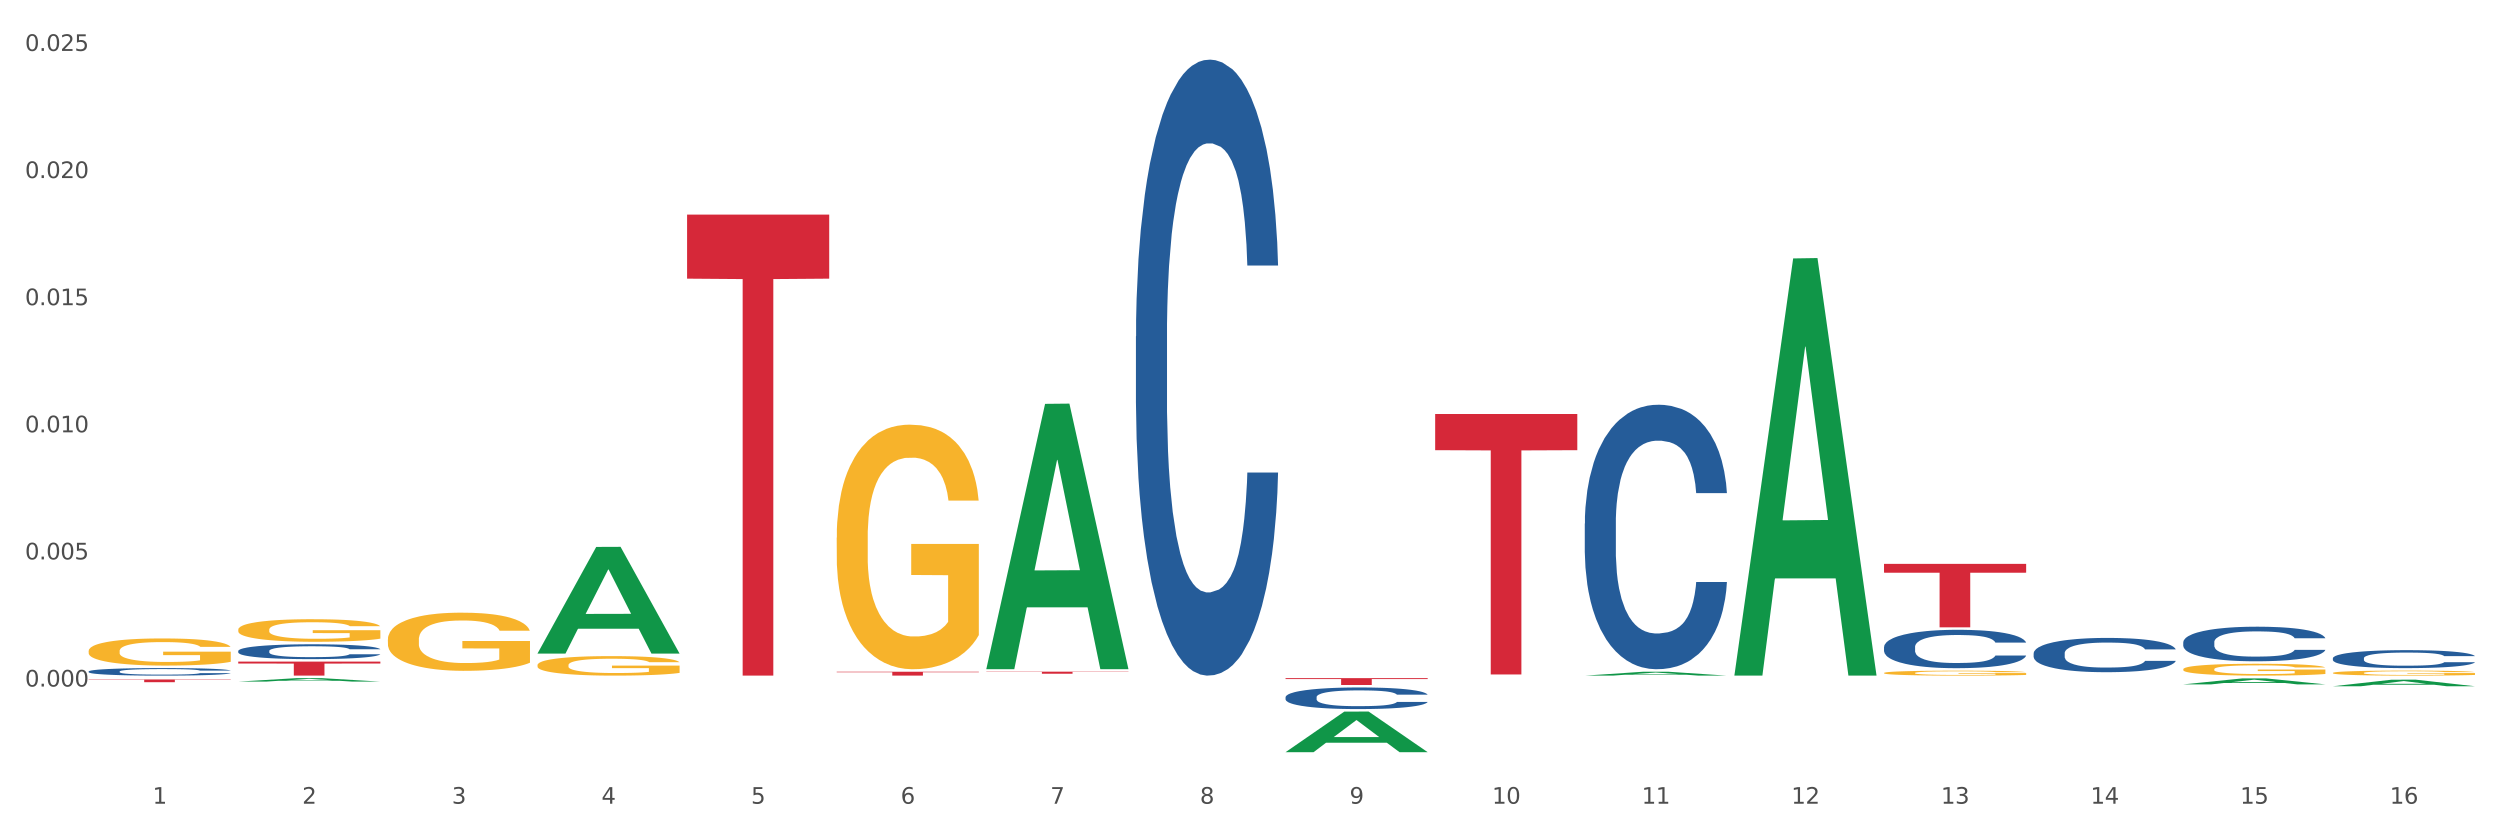 <?xml version="1.0" encoding="utf-8" standalone="no"?>
<!DOCTYPE svg PUBLIC "-//W3C//DTD SVG 1.1//EN"
  "http://www.w3.org/Graphics/SVG/1.1/DTD/svg11.dtd">
<svg xmlns:xlink="http://www.w3.org/1999/xlink" width="1080pt" height="360pt" viewBox="0 0 1080 360" xmlns="http://www.w3.org/2000/svg" version="1.1">
 <rect x="0" y="0" width="1080" height="360" fill="#333333" stroke="none"/>
 <defs>
  <style type="text/css">*{stroke-linejoin: round; stroke-linecap: butt}</style>
 </defs>
 <g id="figure_1">
  <g id="patch_1">
   <path d="M 0 360 
L 1080 360 
L 1080 0 
L 0 0 
z
" style="fill: #ffffff; stroke: #ffffff; stroke-linejoin: miter"/>
  </g>
  <g id="axes_1">
   <g id="matplotlib.axis_1">
    <g id="xtick_1">
     <g id="text_1">
      <!-- 1 -->
      <g style="fill: #4d4d4d" transform="translate(65.93 347.204) scale(0.096 -0.096)">
       <defs>
        <path id="DejaVuSans-31" d="M 794 531 
L 1825 531 
L 1825 4091 
L 703 3866 
L 703 4441 
L 1819 4666 
L 2450 4666 
L 2450 531 
L 3481 531 
L 3481 0 
L 794 0 
L 794 531 
z
" transform="scale(0.016)"/>
       </defs>
       <use xlink:href="#DejaVuSans-31"/>
      </g>
     </g>
    </g>
    <g id="xtick_2">
     <g id="text_2">
      <!-- 2 -->
      <g style="fill: #4d4d4d" transform="translate(130.565 347.204) scale(0.096 -0.096)">
       <defs>
        <path id="DejaVuSans-32" d="M 1228 531 
L 3431 531 
L 3431 0 
L 469 0 
L 469 531 
Q 828 903 1448 1529 
Q 2069 2156 2228 2338 
Q 2531 2678 2651 2914 
Q 2772 3150 2772 3378 
Q 2772 3750 2511 3984 
Q 2250 4219 1831 4219 
Q 1534 4219 1204 4116 
Q 875 4013 500 3803 
L 500 4441 
Q 881 4594 1212 4672 
Q 1544 4750 1819 4750 
Q 2544 4750 2975 4387 
Q 3406 4025 3406 3419 
Q 3406 3131 3298 2873 
Q 3191 2616 2906 2266 
Q 2828 2175 2409 1742 
Q 1991 1309 1228 531 
z
" transform="scale(0.016)"/>
       </defs>
       <use xlink:href="#DejaVuSans-32"/>
      </g>
     </g>
    </g>
    <g id="xtick_3">
     <g id="text_3">
      <!-- 3 -->
      <g style="fill: #4d4d4d" transform="translate(195.199 347.204) scale(0.096 -0.096)">
       <defs>
        <path id="DejaVuSans-33" d="M 2597 2516 
Q 3050 2419 3304 2112 
Q 3559 1806 3559 1356 
Q 3559 666 3084 287 
Q 2609 -91 1734 -91 
Q 1441 -91 1130 -33 
Q 819 25 488 141 
L 488 750 
Q 750 597 1062 519 
Q 1375 441 1716 441 
Q 2309 441 2620 675 
Q 2931 909 2931 1356 
Q 2931 1769 2642 2001 
Q 2353 2234 1838 2234 
L 1294 2234 
L 1294 2753 
L 1863 2753 
Q 2328 2753 2575 2939 
Q 2822 3125 2822 3475 
Q 2822 3834 2567 4026 
Q 2313 4219 1838 4219 
Q 1578 4219 1281 4162 
Q 984 4106 628 3988 
L 628 4550 
Q 988 4650 1302 4700 
Q 1616 4750 1894 4750 
Q 2613 4750 3031 4423 
Q 3450 4097 3450 3541 
Q 3450 3153 3228 2886 
Q 3006 2619 2597 2516 
z
" transform="scale(0.016)"/>
       </defs>
       <use xlink:href="#DejaVuSans-33"/>
      </g>
     </g>
    </g>
    <g id="xtick_4">
     <g id="text_4">
      <!-- 4 -->
      <g style="fill: #4d4d4d" transform="translate(259.833 347.204) scale(0.096 -0.096)">
       <defs>
        <path id="DejaVuSans-34" d="M 2419 4116 
L 825 1625 
L 2419 1625 
L 2419 4116 
z
M 2253 4666 
L 3047 4666 
L 3047 1625 
L 3713 1625 
L 3713 1100 
L 3047 1100 
L 3047 0 
L 2419 0 
L 2419 1100 
L 313 1100 
L 313 1709 
L 2253 4666 
z
" transform="scale(0.016)"/>
       </defs>
       <use xlink:href="#DejaVuSans-34"/>
      </g>
     </g>
    </g>
    <g id="xtick_5">
     <g id="text_5">
      <!-- 5 -->
      <g style="fill: #4d4d4d" transform="translate(324.467 347.204) scale(0.096 -0.096)">
       <defs>
        <path id="DejaVuSans-35" d="M 691 4666 
L 3169 4666 
L 3169 4134 
L 1269 4134 
L 1269 2991 
Q 1406 3038 1543 3061 
Q 1681 3084 1819 3084 
Q 2600 3084 3056 2656 
Q 3513 2228 3513 1497 
Q 3513 744 3044 326 
Q 2575 -91 1722 -91 
Q 1428 -91 1123 -41 
Q 819 9 494 109 
L 494 744 
Q 775 591 1075 516 
Q 1375 441 1709 441 
Q 2250 441 2565 725 
Q 2881 1009 2881 1497 
Q 2881 1984 2565 2268 
Q 2250 2553 1709 2553 
Q 1456 2553 1204 2497 
Q 953 2441 691 2322 
L 691 4666 
z
" transform="scale(0.016)"/>
       </defs>
       <use xlink:href="#DejaVuSans-35"/>
      </g>
     </g>
    </g>
    <g id="xtick_6">
     <g id="text_6">
      <!-- 6 -->
      <g style="fill: #4d4d4d" transform="translate(389.102 347.204) scale(0.096 -0.096)">
       <defs>
        <path id="DejaVuSans-36" d="M 2113 2584 
Q 1688 2584 1439 2293 
Q 1191 2003 1191 1497 
Q 1191 994 1439 701 
Q 1688 409 2113 409 
Q 2538 409 2786 701 
Q 3034 994 3034 1497 
Q 3034 2003 2786 2293 
Q 2538 2584 2113 2584 
z
M 3366 4563 
L 3366 3988 
Q 3128 4100 2886 4159 
Q 2644 4219 2406 4219 
Q 1781 4219 1451 3797 
Q 1122 3375 1075 2522 
Q 1259 2794 1537 2939 
Q 1816 3084 2150 3084 
Q 2853 3084 3261 2657 
Q 3669 2231 3669 1497 
Q 3669 778 3244 343 
Q 2819 -91 2113 -91 
Q 1303 -91 875 529 
Q 447 1150 447 2328 
Q 447 3434 972 4092 
Q 1497 4750 2381 4750 
Q 2619 4750 2861 4703 
Q 3103 4656 3366 4563 
z
" transform="scale(0.016)"/>
       </defs>
       <use xlink:href="#DejaVuSans-36"/>
      </g>
     </g>
    </g>
    <g id="xtick_7">
     <g id="text_7">
      <!-- 7 -->
      <g style="fill: #4d4d4d" transform="translate(453.736 347.204) scale(0.096 -0.096)">
       <defs>
        <path id="DejaVuSans-37" d="M 525 4666 
L 3525 4666 
L 3525 4397 
L 1831 0 
L 1172 0 
L 2766 4134 
L 525 4134 
L 525 4666 
z
" transform="scale(0.016)"/>
       </defs>
       <use xlink:href="#DejaVuSans-37"/>
      </g>
     </g>
    </g>
    <g id="xtick_8">
     <g id="text_8">
      <!-- 8 -->
      <g style="fill: #4d4d4d" transform="translate(518.37 347.204) scale(0.096 -0.096)">
       <defs>
        <path id="DejaVuSans-38" d="M 2034 2216 
Q 1584 2216 1326 1975 
Q 1069 1734 1069 1313 
Q 1069 891 1326 650 
Q 1584 409 2034 409 
Q 2484 409 2743 651 
Q 3003 894 3003 1313 
Q 3003 1734 2745 1975 
Q 2488 2216 2034 2216 
z
M 1403 2484 
Q 997 2584 770 2862 
Q 544 3141 544 3541 
Q 544 4100 942 4425 
Q 1341 4750 2034 4750 
Q 2731 4750 3128 4425 
Q 3525 4100 3525 3541 
Q 3525 3141 3298 2862 
Q 3072 2584 2669 2484 
Q 3125 2378 3379 2068 
Q 3634 1759 3634 1313 
Q 3634 634 3220 271 
Q 2806 -91 2034 -91 
Q 1263 -91 848 271 
Q 434 634 434 1313 
Q 434 1759 690 2068 
Q 947 2378 1403 2484 
z
M 1172 3481 
Q 1172 3119 1398 2916 
Q 1625 2713 2034 2713 
Q 2441 2713 2670 2916 
Q 2900 3119 2900 3481 
Q 2900 3844 2670 4047 
Q 2441 4250 2034 4250 
Q 1625 4250 1398 4047 
Q 1172 3844 1172 3481 
z
" transform="scale(0.016)"/>
       </defs>
       <use xlink:href="#DejaVuSans-38"/>
      </g>
     </g>
    </g>
    <g id="xtick_9">
     <g id="text_9">
      <!-- 9 -->
      <g style="fill: #4d4d4d" transform="translate(583.005 347.204) scale(0.096 -0.096)">
       <defs>
        <path id="DejaVuSans-39" d="M 703 97 
L 703 672 
Q 941 559 1184 500 
Q 1428 441 1663 441 
Q 2288 441 2617 861 
Q 2947 1281 2994 2138 
Q 2813 1869 2534 1725 
Q 2256 1581 1919 1581 
Q 1219 1581 811 2004 
Q 403 2428 403 3163 
Q 403 3881 828 4315 
Q 1253 4750 1959 4750 
Q 2769 4750 3195 4129 
Q 3622 3509 3622 2328 
Q 3622 1225 3098 567 
Q 2575 -91 1691 -91 
Q 1453 -91 1209 -44 
Q 966 3 703 97 
z
M 1959 2075 
Q 2384 2075 2632 2365 
Q 2881 2656 2881 3163 
Q 2881 3666 2632 3958 
Q 2384 4250 1959 4250 
Q 1534 4250 1286 3958 
Q 1038 3666 1038 3163 
Q 1038 2656 1286 2365 
Q 1534 2075 1959 2075 
z
" transform="scale(0.016)"/>
       </defs>
       <use xlink:href="#DejaVuSans-39"/>
      </g>
     </g>
    </g>
    <g id="xtick_10">
     <g id="text_10">
      <!-- 10 -->
      <g style="fill: #4d4d4d" transform="translate(644.585 347.204) scale(0.096 -0.096)">
       <defs>
        <path id="DejaVuSans-30" d="M 2034 4250 
Q 1547 4250 1301 3770 
Q 1056 3291 1056 2328 
Q 1056 1369 1301 889 
Q 1547 409 2034 409 
Q 2525 409 2770 889 
Q 3016 1369 3016 2328 
Q 3016 3291 2770 3770 
Q 2525 4250 2034 4250 
z
M 2034 4750 
Q 2819 4750 3233 4129 
Q 3647 3509 3647 2328 
Q 3647 1150 3233 529 
Q 2819 -91 2034 -91 
Q 1250 -91 836 529 
Q 422 1150 422 2328 
Q 422 3509 836 4129 
Q 1250 4750 2034 4750 
z
" transform="scale(0.016)"/>
       </defs>
       <use xlink:href="#DejaVuSans-31"/>
       <use xlink:href="#DejaVuSans-30" transform="translate(63.623 0)"/>
      </g>
     </g>
    </g>
    <g id="xtick_11">
     <g id="text_11">
      <!-- 11 -->
      <g style="fill: #4d4d4d" transform="translate(709.219 347.204) scale(0.096 -0.096)">
       <use xlink:href="#DejaVuSans-31"/>
       <use xlink:href="#DejaVuSans-31" transform="translate(63.623 0)"/>
      </g>
     </g>
    </g>
    <g id="xtick_12">
     <g id="text_12">
      <!-- 12 -->
      <g style="fill: #4d4d4d" transform="translate(773.854 347.204) scale(0.096 -0.096)">
       <use xlink:href="#DejaVuSans-31"/>
       <use xlink:href="#DejaVuSans-32" transform="translate(63.623 0)"/>
      </g>
     </g>
    </g>
    <g id="xtick_13">
     <g id="text_13">
      <!-- 13 -->
      <g style="fill: #4d4d4d" transform="translate(838.488 347.204) scale(0.096 -0.096)">
       <use xlink:href="#DejaVuSans-31"/>
       <use xlink:href="#DejaVuSans-33" transform="translate(63.623 0)"/>
      </g>
     </g>
    </g>
    <g id="xtick_14">
     <g id="text_14">
      <!-- 14 -->
      <g style="fill: #4d4d4d" transform="translate(903.122 347.204) scale(0.096 -0.096)">
       <use xlink:href="#DejaVuSans-31"/>
       <use xlink:href="#DejaVuSans-34" transform="translate(63.623 0)"/>
      </g>
     </g>
    </g>
    <g id="xtick_15">
     <g id="text_15">
      <!-- 15 -->
      <g style="fill: #4d4d4d" transform="translate(967.756 347.204) scale(0.096 -0.096)">
       <use xlink:href="#DejaVuSans-31"/>
       <use xlink:href="#DejaVuSans-35" transform="translate(63.623 0)"/>
      </g>
     </g>
    </g>
    <g id="xtick_16">
     <g id="text_16">
      <!-- 16 -->
      <g style="fill: #4d4d4d" transform="translate(1032.391 347.204) scale(0.096 -0.096)">
       <use xlink:href="#DejaVuSans-31"/>
       <use xlink:href="#DejaVuSans-36" transform="translate(63.623 0)"/>
      </g>
     </g>
    </g>
    <g id="xtick_17"/>
    <g id="xtick_18"/>
    <g id="xtick_19"/>
    <g id="xtick_20"/>
    <g id="xtick_21"/>
    <g id="xtick_22"/>
    <g id="xtick_23"/>
    <g id="xtick_24"/>
    <g id="xtick_25"/>
    <g id="xtick_26"/>
    <g id="xtick_27"/>
    <g id="xtick_28"/>
    <g id="xtick_29"/>
    <g id="xtick_30"/>
    <g id="xtick_31"/>
   </g>
   <g id="matplotlib.axis_2">
    <g id="ytick_1">
     <g id="text_17">
      <!-- 0.000 -->
      <g style="fill: #4d4d4d" transform="translate(10.8 296.589) scale(0.096 -0.096)">
       <defs>
        <path id="DejaVuSans-2e" d="M 684 794 
L 1344 794 
L 1344 0 
L 684 0 
L 684 794 
z
" transform="scale(0.016)"/>
       </defs>
       <use xlink:href="#DejaVuSans-30"/>
       <use xlink:href="#DejaVuSans-2e" transform="translate(63.623 0)"/>
       <use xlink:href="#DejaVuSans-30" transform="translate(95.41 0)"/>
       <use xlink:href="#DejaVuSans-30" transform="translate(159.033 0)"/>
       <use xlink:href="#DejaVuSans-30" transform="translate(222.656 0)"/>
      </g>
     </g>
    </g>
    <g id="ytick_2">
     <g id="text_18">
      <!-- 0.005 -->
      <g style="fill: #4d4d4d" transform="translate(10.8 241.671) scale(0.096 -0.096)">
       <use xlink:href="#DejaVuSans-30"/>
       <use xlink:href="#DejaVuSans-2e" transform="translate(63.623 0)"/>
       <use xlink:href="#DejaVuSans-30" transform="translate(95.41 0)"/>
       <use xlink:href="#DejaVuSans-30" transform="translate(159.033 0)"/>
       <use xlink:href="#DejaVuSans-35" transform="translate(222.656 0)"/>
      </g>
     </g>
    </g>
    <g id="ytick_3">
     <g id="text_19">
      <!-- 0.010 -->
      <g style="fill: #4d4d4d" transform="translate(10.8 186.754) scale(0.096 -0.096)">
       <use xlink:href="#DejaVuSans-30"/>
       <use xlink:href="#DejaVuSans-2e" transform="translate(63.623 0)"/>
       <use xlink:href="#DejaVuSans-30" transform="translate(95.41 0)"/>
       <use xlink:href="#DejaVuSans-31" transform="translate(159.033 0)"/>
       <use xlink:href="#DejaVuSans-30" transform="translate(222.656 0)"/>
      </g>
     </g>
    </g>
    <g id="ytick_4">
     <g id="text_20">
      <!-- 0.015 -->
      <g style="fill: #4d4d4d" transform="translate(10.8 131.837) scale(0.096 -0.096)">
       <use xlink:href="#DejaVuSans-30"/>
       <use xlink:href="#DejaVuSans-2e" transform="translate(63.623 0)"/>
       <use xlink:href="#DejaVuSans-30" transform="translate(95.41 0)"/>
       <use xlink:href="#DejaVuSans-31" transform="translate(159.033 0)"/>
       <use xlink:href="#DejaVuSans-35" transform="translate(222.656 0)"/>
      </g>
     </g>
    </g>
    <g id="ytick_5">
     <g id="text_21">
      <!-- 0.020 -->
      <g style="fill: #4d4d4d" transform="translate(10.8 76.92) scale(0.096 -0.096)">
       <use xlink:href="#DejaVuSans-30"/>
       <use xlink:href="#DejaVuSans-2e" transform="translate(63.623 0)"/>
       <use xlink:href="#DejaVuSans-30" transform="translate(95.41 0)"/>
       <use xlink:href="#DejaVuSans-32" transform="translate(159.033 0)"/>
       <use xlink:href="#DejaVuSans-30" transform="translate(222.656 0)"/>
      </g>
     </g>
    </g>
    <g id="ytick_6">
     <g id="text_22">
      <!-- 0.025 -->
      <g style="fill: #4d4d4d" transform="translate(10.8 22.003) scale(0.096 -0.096)">
       <use xlink:href="#DejaVuSans-30"/>
       <use xlink:href="#DejaVuSans-2e" transform="translate(63.623 0)"/>
       <use xlink:href="#DejaVuSans-30" transform="translate(95.41 0)"/>
       <use xlink:href="#DejaVuSans-32" transform="translate(159.033 0)"/>
       <use xlink:href="#DejaVuSans-35" transform="translate(222.656 0)"/>
      </g>
     </g>
    </g>
    <g id="ytick_7"/>
    <g id="ytick_8"/>
    <g id="ytick_9"/>
    <g id="ytick_10"/>
    <g id="ytick_11"/>
    <g id="ytick_12"/>
   </g>
   <g id="PolyCollection_1">
    <path d="M 102.917 294.454 
L 102.981 294.452 
L 128.301 292.943 
L 138.809 292.941 
L 164.32 294.457 
L 152.166 294.457 
L 146.659 294.104 
L 120.515 294.104 
L 120.325 294.11 
L 115.008 294.457 
L 102.917 294.457 
L 102.917 294.454 
L 123.807 293.893 
L 143.367 293.892 
L 133.682 293.264 
L 133.555 293.261 
L 133.429 293.266 
L 123.744 293.892 
L 123.807 293.893 
L 102.917 294.454 
z
" clip-path="url(#p928be61934)" style="fill: #109648"/>
    <path d="M 232.186 287.336 
L 232.258 287.328 
L 232.258 287.051 
L 232.403 286.812 
L 233.128 286.234 
L 234.216 285.757 
L 235.013 285.503 
L 235.811 285.295 
L 236.753 285.087 
L 237.913 284.871 
L 240.015 284.555 
L 241.32 284.393 
L 242.915 284.224 
L 245.815 283.977 
L 247.917 283.839 
L 250.092 283.723 
L 253.644 283.585 
L 255.964 283.523 
L 258.429 283.477 
L 261.401 283.446 
L 263.648 283.438 
L 268.578 283.461 
L 272.783 283.531 
L 274.812 283.585 
L 277.422 283.677 
L 278.8 283.739 
L 281.047 283.862 
L 283.367 284.024 
L 284.962 284.162 
L 287.354 284.424 
L 289.166 284.686 
L 290.834 285.01 
L 291.704 285.233 
L 292.356 285.441 
L 292.936 285.68 
L 293.516 286.057 
L 280.467 286.057 
L 279.96 285.788 
L 279.162 285.533 
L 278.002 285.287 
L 276.987 285.133 
L 275.247 284.94 
L 273.653 284.817 
L 271.985 284.725 
L 269.955 284.648 
L 268.36 284.609 
L 266.113 284.578 
L 261.691 284.586 
L 258.719 284.648 
L 256.689 284.725 
L 255.384 284.794 
L 254.224 284.871 
L 252.919 284.979 
L 251.397 285.141 
L 250.309 285.287 
L 249.222 285.472 
L 248.352 285.657 
L 247.555 285.872 
L 246.902 286.103 
L 246.395 286.342 
L 245.96 286.635 
L 245.597 287.12 
L 245.597 288.175 
L 245.742 288.414 
L 246.105 288.73 
L 246.54 288.969 
L 247.265 289.254 
L 247.917 289.446 
L 249.15 289.724 
L 250.527 289.955 
L 251.614 290.101 
L 252.702 290.224 
L 254.587 290.394 
L 256.689 290.532 
L 258.501 290.617 
L 260.966 290.694 
L 262.633 290.725 
L 264.083 290.74 
L 267.636 290.74 
L 270.173 290.717 
L 273 290.663 
L 275.175 290.594 
L 276.987 290.509 
L 279.017 290.371 
L 280.322 290.24 
L 280.322 288.63 
L 264.373 288.622 
L 264.373 287.551 
L 293.588 287.551 
L 293.588 290.694 
L 292.356 290.856 
L 290.979 291.002 
L 289.529 291.133 
L 287.354 291.295 
L 284.744 291.449 
L 282.424 291.557 
L 279.96 291.649 
L 277.06 291.734 
L 273.29 291.811 
L 270.97 291.842 
L 268.071 291.865 
L 264.663 291.873 
L 261.691 291.857 
L 258.791 291.819 
L 255.746 291.749 
L 252.774 291.649 
L 250.527 291.549 
L 248.28 291.426 
L 245.887 291.264 
L 244.002 291.11 
L 242.553 290.971 
L 240.958 290.794 
L 239.218 290.563 
L 237.913 290.355 
L 236.753 290.139 
L 235.521 289.862 
L 234.651 289.623 
L 233.781 289.323 
L 233.273 289.1 
L 232.693 288.753 
L 232.258 288.268 
L 232.186 287.336 
z
" clip-path="url(#p928be61934)" style="fill: #f7b32b"/>
    <path d="M 361.454 232.274 
L 361.527 232.177 
L 361.527 228.703 
L 361.672 225.712 
L 362.397 218.474 
L 363.484 212.491 
L 364.282 209.307 
L 365.079 206.701 
L 366.022 204.096 
L 367.182 201.394 
L 369.284 197.437 
L 370.589 195.411 
L 372.184 193.288 
L 375.083 190.2 
L 377.186 188.463 
L 379.361 187.015 
L 382.913 185.278 
L 385.233 184.506 
L 387.697 183.928 
L 390.67 183.542 
L 392.917 183.445 
L 397.847 183.735 
L 402.051 184.603 
L 404.081 185.278 
L 406.691 186.436 
L 408.068 187.208 
L 410.316 188.752 
L 412.635 190.779 
L 414.23 192.516 
L 416.623 195.797 
L 418.435 199.078 
L 420.102 203.131 
L 420.972 205.929 
L 421.625 208.535 
L 422.205 211.526 
L 422.785 216.255 
L 409.736 216.255 
L 409.228 212.877 
L 408.431 209.693 
L 407.271 206.605 
L 406.256 204.675 
L 404.516 202.262 
L 402.921 200.718 
L 401.254 199.56 
L 399.224 198.595 
L 397.629 198.113 
L 395.382 197.727 
L 390.96 197.823 
L 387.987 198.595 
L 385.958 199.56 
L 384.653 200.429 
L 383.493 201.394 
L 382.188 202.745 
L 380.665 204.771 
L 379.578 206.605 
L 378.491 208.921 
L 377.621 211.237 
L 376.823 213.939 
L 376.171 216.834 
L 375.663 219.825 
L 375.228 223.492 
L 374.866 229.572 
L 374.866 242.792 
L 375.011 245.784 
L 375.373 249.74 
L 375.808 252.732 
L 376.533 256.302 
L 377.186 258.715 
L 378.418 262.189 
L 379.796 265.084 
L 380.883 266.917 
L 381.97 268.461 
L 383.855 270.584 
L 385.958 272.321 
L 387.77 273.383 
L 390.235 274.348 
L 391.902 274.734 
L 393.352 274.927 
L 396.904 274.927 
L 399.441 274.637 
L 402.269 273.962 
L 404.444 273.093 
L 406.256 272.032 
L 408.286 270.295 
L 409.591 268.654 
L 409.591 248.486 
L 393.642 248.389 
L 393.642 234.976 
L 422.857 234.976 
L 422.857 274.348 
L 421.625 276.374 
L 420.247 278.208 
L 418.797 279.848 
L 416.623 281.875 
L 414.013 283.805 
L 411.693 285.156 
L 409.228 286.314 
L 406.328 287.375 
L 402.559 288.34 
L 400.239 288.726 
L 397.339 289.016 
L 393.932 289.112 
L 390.96 288.919 
L 388.06 288.437 
L 385.015 287.568 
L 382.043 286.314 
L 379.796 285.059 
L 377.548 283.515 
L 375.156 281.489 
L 373.271 279.559 
L 371.821 277.822 
L 370.226 275.602 
L 368.486 272.707 
L 367.182 270.102 
L 366.022 267.4 
L 364.789 263.926 
L 363.919 260.934 
L 363.049 257.171 
L 362.542 254.372 
L 361.962 250.03 
L 361.527 243.95 
L 361.454 232.274 
z
" clip-path="url(#p928be61934)" style="fill: #f7b32b"/>
    <path d="M 813.895 290.719 
L 813.967 290.717 
L 813.967 290.646 
L 814.112 290.586 
L 814.837 290.439 
L 815.924 290.317 
L 816.722 290.253 
L 817.519 290.2 
L 818.462 290.147 
L 819.622 290.092 
L 821.724 290.012 
L 823.029 289.971 
L 824.624 289.928 
L 827.523 289.865 
L 829.626 289.83 
L 831.801 289.8 
L 835.353 289.765 
L 837.673 289.749 
L 840.137 289.738 
L 843.11 289.73 
L 845.357 289.728 
L 850.287 289.734 
L 854.491 289.751 
L 856.521 289.765 
L 859.131 289.788 
L 860.508 289.804 
L 862.756 289.835 
L 865.075 289.877 
L 866.67 289.912 
L 869.063 289.978 
L 870.875 290.045 
L 872.542 290.127 
L 873.412 290.184 
L 874.065 290.237 
L 874.645 290.298 
L 875.225 290.394 
L 862.176 290.394 
L 861.668 290.325 
L 860.871 290.26 
L 859.711 290.198 
L 858.696 290.159 
L 856.956 290.11 
L 855.361 290.078 
L 853.694 290.055 
L 851.664 290.035 
L 850.069 290.025 
L 847.822 290.018 
L 843.4 290.02 
L 840.427 290.035 
L 838.398 290.055 
L 837.093 290.072 
L 835.933 290.092 
L 834.628 290.119 
L 833.105 290.161 
L 832.018 290.198 
L 830.931 290.245 
L 830.061 290.292 
L 829.263 290.347 
L 828.611 290.405 
L 828.103 290.466 
L 827.668 290.541 
L 827.306 290.664 
L 827.306 290.932 
L 827.451 290.993 
L 827.813 291.073 
L 828.248 291.134 
L 828.973 291.207 
L 829.626 291.256 
L 830.858 291.326 
L 832.236 291.385 
L 833.323 291.422 
L 834.41 291.453 
L 836.295 291.496 
L 838.398 291.532 
L 840.21 291.553 
L 842.675 291.573 
L 844.342 291.581 
L 845.792 291.585 
L 849.344 291.585 
L 851.881 291.579 
L 854.709 291.565 
L 856.884 291.547 
L 858.696 291.526 
L 860.726 291.491 
L 862.031 291.457 
L 862.031 291.048 
L 846.082 291.046 
L 846.082 290.774 
L 875.297 290.774 
L 875.297 291.573 
L 874.065 291.614 
L 872.687 291.651 
L 871.237 291.684 
L 869.063 291.726 
L 866.453 291.765 
L 864.133 291.792 
L 861.668 291.816 
L 858.768 291.837 
L 854.999 291.857 
L 852.679 291.865 
L 849.779 291.871 
L 846.372 291.873 
L 843.4 291.869 
L 840.5 291.859 
L 837.455 291.841 
L 834.483 291.816 
L 832.236 291.79 
L 829.988 291.759 
L 827.596 291.718 
L 825.711 291.679 
L 824.261 291.643 
L 822.666 291.598 
L 820.926 291.54 
L 819.622 291.487 
L 818.462 291.432 
L 817.229 291.361 
L 816.359 291.301 
L 815.489 291.224 
L 814.982 291.167 
L 814.402 291.079 
L 813.967 290.956 
L 813.895 290.719 
z
" clip-path="url(#p928be61934)" style="fill: #f7b32b"/>
    <path d="M 943.163 289.114 
L 943.236 289.109 
L 943.236 288.941 
L 943.381 288.796 
L 944.106 288.444 
L 945.193 288.154 
L 945.99 287.999 
L 946.788 287.873 
L 947.73 287.746 
L 948.89 287.615 
L 950.992 287.423 
L 952.297 287.325 
L 953.892 287.222 
L 956.792 287.072 
L 958.894 286.988 
L 961.069 286.917 
L 964.621 286.833 
L 966.941 286.796 
L 969.406 286.768 
L 972.378 286.749 
L 974.626 286.744 
L 979.555 286.758 
L 983.76 286.8 
L 985.79 286.833 
L 988.4 286.889 
L 989.777 286.927 
L 992.024 287.002 
L 994.344 287.1 
L 995.939 287.184 
L 998.331 287.344 
L 1000.144 287.503 
L 1001.811 287.7 
L 1002.681 287.835 
L 1003.333 287.962 
L 1003.913 288.107 
L 1004.493 288.337 
L 991.444 288.337 
L 990.937 288.173 
L 990.139 288.018 
L 988.979 287.868 
L 987.965 287.775 
L 986.225 287.657 
L 984.63 287.583 
L 982.962 287.526 
L 980.933 287.48 
L 979.338 287.456 
L 977.09 287.437 
L 972.668 287.442 
L 969.696 287.48 
L 967.666 287.526 
L 966.361 287.568 
L 965.201 287.615 
L 963.896 287.681 
L 962.374 287.779 
L 961.287 287.868 
L 960.199 287.981 
L 959.329 288.093 
L 958.532 288.224 
L 957.879 288.365 
L 957.372 288.51 
L 956.937 288.688 
L 956.575 288.983 
L 956.575 289.625 
L 956.72 289.77 
L 957.082 289.962 
L 957.517 290.107 
L 958.242 290.28 
L 958.894 290.397 
L 960.127 290.566 
L 961.504 290.706 
L 962.592 290.795 
L 963.679 290.87 
L 965.564 290.973 
L 967.666 291.058 
L 969.479 291.109 
L 971.943 291.156 
L 973.611 291.175 
L 975.061 291.184 
L 978.613 291.184 
L 981.15 291.17 
L 983.977 291.137 
L 986.152 291.095 
L 987.965 291.044 
L 989.994 290.959 
L 991.299 290.88 
L 991.299 289.901 
L 975.351 289.896 
L 975.351 289.245 
L 1004.566 289.245 
L 1004.566 291.156 
L 1003.333 291.254 
L 1001.956 291.343 
L 1000.506 291.423 
L 998.331 291.521 
L 995.721 291.615 
L 993.402 291.681 
L 990.937 291.737 
L 988.037 291.788 
L 984.267 291.835 
L 981.948 291.854 
L 979.048 291.868 
L 975.641 291.873 
L 972.668 291.863 
L 969.768 291.84 
L 966.724 291.798 
L 963.751 291.737 
L 961.504 291.676 
L 959.257 291.601 
L 956.865 291.503 
L 954.98 291.409 
L 953.53 291.325 
L 951.935 291.217 
L 950.195 291.076 
L 948.89 290.95 
L 947.73 290.819 
L 946.498 290.65 
L 945.628 290.505 
L 944.758 290.322 
L 944.251 290.187 
L 943.671 289.976 
L 943.236 289.681 
L 943.163 289.114 
z
" clip-path="url(#p928be61934)" style="fill: #f7b32b"/>
    <path d="M 813.895 243.598 
L 875.297 243.598 
L 875.297 247.406 
L 851.143 247.432 
L 851.143 271.002 
L 837.903 271.002 
L 837.903 247.432 
L 813.895 247.406 
L 813.895 243.624 
L 813.895 243.598 
z
" clip-path="url(#p928be61934)" style="fill: #d62839"/>
    <path d="M 619.992 178.834 
L 681.394 178.834 
L 681.394 194.472 
L 657.241 194.578 
L 657.241 291.363 
L 644 291.363 
L 644 194.578 
L 619.992 194.472 
L 619.992 178.94 
L 619.992 178.834 
z
" clip-path="url(#p928be61934)" style="fill: #d62839"/>
    <path d="M 555.357 292.941 
L 616.76 292.941 
L 616.76 293.354 
L 592.606 293.357 
L 592.606 295.914 
L 579.365 295.914 
L 579.365 293.357 
L 555.357 293.354 
L 555.357 292.944 
L 555.357 292.941 
z
" clip-path="url(#p928be61934)" style="fill: #d62839"/>
    <path d="M 426.089 290.149 
L 487.491 290.149 
L 487.491 290.274 
L 463.338 290.275 
L 463.338 291.048 
L 450.097 291.048 
L 450.097 290.275 
L 426.089 290.274 
L 426.089 290.15 
L 426.089 290.149 
z
" clip-path="url(#p928be61934)" style="fill: #d62839"/>
    <path d="M 361.454 290.181 
L 422.857 290.181 
L 422.857 290.416 
L 398.703 290.418 
L 398.703 291.873 
L 385.463 291.873 
L 385.463 290.418 
L 361.454 290.416 
L 361.454 290.183 
L 361.454 290.181 
z
" clip-path="url(#p928be61934)" style="fill: #d62839"/>
    <path d="M 296.82 92.7 
L 358.223 92.7 
L 358.223 120.378 
L 334.069 120.565 
L 334.069 291.873 
L 320.828 291.873 
L 320.828 120.565 
L 296.82 120.378 
L 296.82 92.887 
L 296.82 92.7 
z
" clip-path="url(#p928be61934)" style="fill: #d62839"/>
    <path d="M 167.552 276.284 
L 167.624 276.261 
L 167.624 275.434 
L 167.769 274.723 
L 168.494 273.002 
L 169.581 271.579 
L 170.379 270.821 
L 171.176 270.202 
L 172.119 269.582 
L 173.279 268.939 
L 175.381 267.998 
L 176.686 267.517 
L 178.281 267.012 
L 181.18 266.277 
L 183.283 265.864 
L 185.458 265.52 
L 189.01 265.107 
L 191.33 264.923 
L 193.794 264.785 
L 196.767 264.694 
L 199.014 264.671 
L 203.944 264.739 
L 208.148 264.946 
L 210.178 265.107 
L 212.788 265.382 
L 214.165 265.566 
L 216.413 265.933 
L 218.732 266.415 
L 220.327 266.828 
L 222.72 267.608 
L 224.532 268.389 
L 226.199 269.353 
L 227.069 270.018 
L 227.722 270.638 
L 228.302 271.349 
L 228.882 272.474 
L 215.833 272.474 
L 215.325 271.671 
L 214.528 270.913 
L 213.368 270.179 
L 212.353 269.72 
L 210.613 269.146 
L 209.018 268.779 
L 207.351 268.503 
L 205.321 268.274 
L 203.726 268.159 
L 201.479 268.067 
L 197.057 268.09 
L 194.084 268.274 
L 192.055 268.503 
L 190.75 268.71 
L 189.59 268.939 
L 188.285 269.261 
L 186.763 269.743 
L 185.675 270.179 
L 184.588 270.73 
L 183.718 271.28 
L 182.92 271.923 
L 182.268 272.612 
L 181.76 273.323 
L 181.325 274.195 
L 180.963 275.641 
L 180.963 278.785 
L 181.108 279.497 
L 181.47 280.438 
L 181.905 281.149 
L 182.63 281.998 
L 183.283 282.572 
L 184.515 283.398 
L 185.893 284.087 
L 186.98 284.523 
L 188.067 284.89 
L 189.952 285.395 
L 192.055 285.808 
L 193.867 286.061 
L 196.332 286.29 
L 197.999 286.382 
L 199.449 286.428 
L 203.001 286.428 
L 205.539 286.359 
L 208.366 286.198 
L 210.541 285.992 
L 212.353 285.739 
L 214.383 285.326 
L 215.688 284.936 
L 215.688 280.139 
L 199.739 280.116 
L 199.739 276.926 
L 228.954 276.926 
L 228.954 286.29 
L 227.722 286.772 
L 226.344 287.208 
L 224.894 287.598 
L 222.72 288.08 
L 220.11 288.539 
L 217.79 288.861 
L 215.325 289.136 
L 212.425 289.388 
L 208.656 289.618 
L 206.336 289.71 
L 203.436 289.779 
L 200.029 289.802 
L 197.057 289.756 
L 194.157 289.641 
L 191.112 289.434 
L 188.14 289.136 
L 185.893 288.838 
L 183.645 288.47 
L 181.253 287.988 
L 179.368 287.529 
L 177.918 287.116 
L 176.323 286.588 
L 174.584 285.9 
L 173.279 285.28 
L 172.119 284.638 
L 170.886 283.811 
L 170.016 283.1 
L 169.146 282.205 
L 168.639 281.539 
L 168.059 280.507 
L 167.624 279.061 
L 167.552 276.284 
z
" clip-path="url(#p928be61934)" style="fill: #f7b32b"/>
    <path d="M 38.283 293.516 
L 99.686 293.516 
L 99.686 293.683 
L 75.532 293.684 
L 75.532 294.714 
L 62.291 294.714 
L 62.291 293.684 
L 38.283 293.683 
L 38.283 293.517 
L 38.283 293.516 
z
" clip-path="url(#p928be61934)" style="fill: #d62839"/>
    <path d="M 38.283 281.225 
L 38.355 281.215 
L 38.355 280.829 
L 38.5 280.497 
L 39.225 279.694 
L 40.313 279.03 
L 41.11 278.676 
L 41.908 278.387 
L 42.85 278.098 
L 44.01 277.798 
L 46.112 277.359 
L 47.417 277.134 
L 49.012 276.899 
L 51.912 276.556 
L 54.014 276.363 
L 56.189 276.203 
L 59.741 276.01 
L 62.061 275.924 
L 64.526 275.86 
L 67.498 275.817 
L 69.745 275.806 
L 74.675 275.838 
L 78.88 275.935 
L 80.91 276.01 
L 83.519 276.138 
L 84.897 276.224 
L 87.144 276.395 
L 89.464 276.62 
L 91.059 276.813 
L 93.451 277.177 
L 95.263 277.541 
L 96.931 277.991 
L 97.801 278.302 
L 98.453 278.591 
L 99.033 278.923 
L 99.613 279.448 
L 86.564 279.448 
L 86.057 279.073 
L 85.259 278.719 
L 84.099 278.377 
L 83.084 278.162 
L 81.345 277.895 
L 79.75 277.723 
L 78.082 277.595 
L 76.052 277.488 
L 74.458 277.434 
L 72.21 277.391 
L 67.788 277.402 
L 64.816 277.488 
L 62.786 277.595 
L 61.481 277.691 
L 60.321 277.798 
L 59.016 277.948 
L 57.494 278.173 
L 56.407 278.377 
L 55.319 278.634 
L 54.449 278.891 
L 53.652 279.191 
L 52.999 279.512 
L 52.492 279.844 
L 52.057 280.251 
L 51.694 280.925 
L 51.694 282.393 
L 51.839 282.725 
L 52.202 283.164 
L 52.637 283.496 
L 53.362 283.892 
L 54.014 284.16 
L 55.247 284.545 
L 56.624 284.867 
L 57.711 285.07 
L 58.799 285.241 
L 60.684 285.477 
L 62.786 285.67 
L 64.598 285.788 
L 67.063 285.895 
L 68.731 285.937 
L 70.18 285.959 
L 73.733 285.959 
L 76.27 285.927 
L 79.097 285.852 
L 81.272 285.755 
L 83.084 285.638 
L 85.114 285.445 
L 86.419 285.263 
L 86.419 283.024 
L 70.47 283.014 
L 70.47 281.525 
L 99.686 281.525 
L 99.686 285.895 
L 98.453 286.12 
L 97.076 286.323 
L 95.626 286.505 
L 93.451 286.73 
L 90.841 286.944 
L 88.521 287.094 
L 86.057 287.223 
L 83.157 287.34 
L 79.387 287.447 
L 77.067 287.49 
L 74.168 287.522 
L 70.76 287.533 
L 67.788 287.512 
L 64.888 287.458 
L 61.844 287.362 
L 58.871 287.223 
L 56.624 287.083 
L 54.377 286.912 
L 51.984 286.687 
L 50.1 286.473 
L 48.65 286.28 
L 47.055 286.034 
L 45.315 285.713 
L 44.01 285.423 
L 42.85 285.124 
L 41.618 284.738 
L 40.748 284.406 
L 39.878 283.988 
L 39.37 283.678 
L 38.79 283.196 
L 38.355 282.521 
L 38.283 281.225 
z
" clip-path="url(#p928be61934)" style="fill: #f7b32b"/>
    <path d="M 38.283 290.071 
L 38.356 290.068 
L 38.356 289.985 
L 38.573 289.871 
L 39.372 289.662 
L 40.388 289.504 
L 42.13 289.319 
L 43.073 289.241 
L 44.307 289.154 
L 46.847 289.014 
L 49.751 288.895 
L 51.783 288.829 
L 53.307 288.787 
L 56.718 288.712 
L 58.678 288.68 
L 60.71 288.653 
L 62.452 288.635 
L 65.355 288.614 
L 67.678 288.605 
L 70.363 288.602 
L 72.613 288.605 
L 75.589 288.617 
L 79.944 288.653 
L 81.613 288.674 
L 83.863 288.709 
L 86.186 288.757 
L 88.073 288.805 
L 90.25 288.874 
L 92.5 288.963 
L 94.678 289.077 
L 96.202 289.181 
L 97.436 289.292 
L 98.524 289.426 
L 99.323 289.573 
L 99.686 289.695 
L 86.403 289.695 
L 86.041 289.585 
L 85.315 289.465 
L 84.589 289.384 
L 83.791 289.319 
L 82.557 289.244 
L 81.468 289.196 
L 79.654 289.14 
L 77.984 289.104 
L 76.605 289.083 
L 74.936 289.065 
L 71.379 289.047 
L 68.839 289.047 
L 67.242 289.053 
L 65.283 289.068 
L 63.613 289.089 
L 61.654 289.125 
L 60.13 289.163 
L 58.605 289.214 
L 57.734 289.25 
L 56.428 289.316 
L 55.557 289.37 
L 54.396 289.462 
L 53.743 289.528 
L 52.581 289.698 
L 52.073 289.824 
L 51.855 289.91 
L 51.71 290.006 
L 51.71 290.472 
L 52.146 290.681 
L 52.509 290.77 
L 53.089 290.872 
L 54.178 291.003 
L 55.775 291.132 
L 57.444 291.224 
L 58.823 291.281 
L 60.13 291.323 
L 61.436 291.356 
L 63.033 291.386 
L 64.339 291.404 
L 66.299 291.422 
L 68.621 291.43 
L 70.436 291.43 
L 74.137 291.416 
L 75.807 291.401 
L 77.404 291.38 
L 79.145 291.347 
L 80.524 291.311 
L 81.323 291.284 
L 82.629 291.227 
L 83.645 291.168 
L 84.516 291.099 
L 85.097 291.039 
L 85.75 290.95 
L 86.258 290.848 
L 86.403 290.794 
L 99.686 290.794 
L 99.395 290.902 
L 98.887 291.006 
L 97.871 291.147 
L 97.073 291.227 
L 95.839 291.326 
L 94.532 291.41 
L 92.718 291.502 
L 91.049 291.571 
L 89.307 291.631 
L 87.42 291.684 
L 84.008 291.759 
L 82.774 291.78 
L 80.162 291.816 
L 78.129 291.837 
L 75.154 291.858 
L 72.105 291.87 
L 68.912 291.873 
L 66.081 291.867 
L 62.96 291.849 
L 61.001 291.831 
L 58.823 291.804 
L 56.283 291.762 
L 53.888 291.711 
L 51.638 291.652 
L 49.533 291.583 
L 47.573 291.505 
L 45.033 291.377 
L 43.146 291.251 
L 41.767 291.135 
L 40.823 291.036 
L 39.88 290.911 
L 39.372 290.824 
L 38.573 290.615 
L 38.283 290.421 
L 38.283 290.071 
z
" clip-path="url(#p928be61934)" style="fill: #255c99"/>
    <path d="M 102.917 281.21 
L 102.99 281.205 
L 102.99 281.04 
L 103.208 280.818 
L 104.006 280.407 
L 105.022 280.096 
L 106.764 279.733 
L 107.708 279.58 
L 108.941 279.41 
L 111.482 279.135 
L 114.385 278.9 
L 116.417 278.771 
L 117.941 278.689 
L 121.353 278.542 
L 123.312 278.478 
L 125.344 278.425 
L 127.086 278.39 
L 129.99 278.349 
L 132.312 278.331 
L 134.998 278.325 
L 137.248 278.331 
L 140.223 278.355 
L 144.578 278.425 
L 146.247 278.466 
L 148.497 278.537 
L 150.82 278.63 
L 152.707 278.724 
L 154.884 278.859 
L 157.134 279.035 
L 159.312 279.258 
L 160.836 279.463 
L 162.07 279.68 
L 163.159 279.944 
L 163.957 280.231 
L 164.32 280.472 
L 151.038 280.472 
L 150.675 280.255 
L 149.949 280.02 
L 149.223 279.862 
L 148.425 279.733 
L 147.191 279.586 
L 146.102 279.492 
L 144.288 279.381 
L 142.618 279.311 
L 141.239 279.269 
L 139.57 279.234 
L 136.014 279.199 
L 133.473 279.199 
L 131.877 279.211 
L 129.917 279.24 
L 128.248 279.281 
L 126.288 279.352 
L 124.764 279.428 
L 123.24 279.527 
L 122.369 279.598 
L 121.062 279.727 
L 120.191 279.832 
L 119.03 280.014 
L 118.377 280.143 
L 117.216 280.477 
L 116.707 280.724 
L 116.49 280.894 
L 116.345 281.081 
L 116.345 281.996 
L 116.78 282.407 
L 117.143 282.582 
L 117.724 282.782 
L 118.812 283.04 
L 120.409 283.292 
L 122.078 283.474 
L 123.457 283.585 
L 124.764 283.667 
L 126.07 283.732 
L 127.667 283.79 
L 128.973 283.826 
L 130.933 283.861 
L 133.256 283.878 
L 135.07 283.878 
L 138.772 283.849 
L 140.441 283.82 
L 142.038 283.779 
L 143.78 283.714 
L 145.159 283.644 
L 145.957 283.591 
L 147.264 283.48 
L 148.28 283.362 
L 149.151 283.228 
L 149.731 283.11 
L 150.385 282.934 
L 150.893 282.735 
L 151.038 282.629 
L 164.32 282.629 
L 164.03 282.84 
L 163.521 283.046 
L 162.505 283.321 
L 161.707 283.48 
L 160.473 283.673 
L 159.167 283.837 
L 157.352 284.019 
L 155.683 284.154 
L 153.941 284.271 
L 152.054 284.377 
L 148.643 284.523 
L 147.409 284.564 
L 144.796 284.635 
L 142.764 284.676 
L 139.788 284.717 
L 136.74 284.74 
L 133.546 284.746 
L 130.715 284.734 
L 127.594 284.699 
L 125.635 284.664 
L 123.457 284.611 
L 120.917 284.529 
L 118.522 284.43 
L 116.272 284.312 
L 114.167 284.177 
L 112.208 284.025 
L 109.667 283.773 
L 107.78 283.527 
L 106.401 283.298 
L 105.458 283.104 
L 104.514 282.858 
L 104.006 282.688 
L 103.208 282.278 
L 102.917 281.896 
L 102.917 281.21 
z
" clip-path="url(#p928be61934)" style="fill: #255c99"/>
    <path d="M 490.723 145.328 
L 490.796 145.085 
L 490.796 138.28 
L 491.013 129.045 
L 491.812 112.034 
L 492.828 99.153 
L 494.57 84.086 
L 495.513 77.767 
L 496.747 70.719 
L 499.287 59.297 
L 502.191 49.576 
L 504.223 44.229 
L 505.747 40.827 
L 509.158 34.751 
L 511.118 32.078 
L 513.15 29.891 
L 514.892 28.433 
L 517.795 26.732 
L 520.118 26.003 
L 522.803 25.759 
L 525.053 26.003 
L 528.029 26.975 
L 532.384 29.891 
L 534.053 31.592 
L 536.303 34.508 
L 538.626 38.397 
L 540.513 42.285 
L 542.69 47.875 
L 544.94 55.166 
L 547.118 64.401 
L 548.642 72.906 
L 549.876 81.898 
L 550.964 92.835 
L 551.763 104.743 
L 552.126 114.707 
L 538.844 114.707 
L 538.481 105.715 
L 537.755 95.994 
L 537.029 89.432 
L 536.231 84.086 
L 534.997 78.01 
L 533.908 74.122 
L 532.094 69.504 
L 530.424 66.588 
L 529.045 64.887 
L 527.376 63.428 
L 523.819 61.97 
L 521.279 61.97 
L 519.682 62.456 
L 517.723 63.671 
L 516.053 65.373 
L 514.094 68.289 
L 512.57 71.448 
L 511.045 75.58 
L 510.174 78.496 
L 508.868 83.843 
L 507.997 88.217 
L 506.836 95.751 
L 506.183 101.097 
L 505.021 114.95 
L 504.513 125.157 
L 504.296 132.205 
L 504.15 139.982 
L 504.15 177.894 
L 504.586 194.905 
L 504.949 202.196 
L 505.529 210.459 
L 506.618 221.152 
L 508.215 231.602 
L 509.884 239.136 
L 511.263 243.753 
L 512.57 247.156 
L 513.876 249.829 
L 515.473 252.259 
L 516.779 253.718 
L 518.739 255.176 
L 521.061 255.905 
L 522.876 255.905 
L 526.578 254.69 
L 528.247 253.474 
L 529.844 251.773 
L 531.586 249.1 
L 532.965 246.184 
L 533.763 243.996 
L 535.069 239.379 
L 536.085 234.518 
L 536.956 228.929 
L 537.537 224.068 
L 538.19 216.778 
L 538.698 208.515 
L 538.844 204.14 
L 552.126 204.14 
L 551.835 212.889 
L 551.327 221.395 
L 550.311 232.817 
L 549.513 239.379 
L 548.279 247.399 
L 546.972 254.204 
L 545.158 261.737 
L 543.489 267.327 
L 541.747 272.187 
L 539.86 276.562 
L 536.448 282.638 
L 535.215 284.339 
L 532.602 287.255 
L 530.569 288.956 
L 527.594 290.657 
L 524.545 291.63 
L 521.352 291.873 
L 518.521 291.386 
L 515.4 289.928 
L 513.441 288.47 
L 511.263 286.283 
L 508.723 282.881 
L 506.328 278.749 
L 504.078 273.889 
L 501.973 268.299 
L 500.013 261.98 
L 497.473 251.53 
L 495.586 241.323 
L 494.207 231.845 
L 493.263 223.825 
L 492.32 213.618 
L 491.812 206.571 
L 491.013 189.559 
L 490.723 173.762 
L 490.723 145.328 
z
" clip-path="url(#p928be61934)" style="fill: #255c99"/>
    <path d="M 555.357 301.178 
L 555.43 301.17 
L 555.43 300.931 
L 555.648 300.607 
L 556.446 300.01 
L 557.462 299.558 
L 559.204 299.029 
L 560.148 298.808 
L 561.381 298.56 
L 563.922 298.159 
L 566.825 297.818 
L 568.857 297.631 
L 570.381 297.511 
L 573.793 297.298 
L 575.752 297.204 
L 577.785 297.127 
L 579.526 297.076 
L 582.43 297.017 
L 584.752 296.991 
L 587.438 296.982 
L 589.688 296.991 
L 592.663 297.025 
L 597.018 297.127 
L 598.688 297.187 
L 600.938 297.289 
L 603.26 297.426 
L 605.147 297.562 
L 607.325 297.759 
L 609.575 298.014 
L 611.752 298.338 
L 613.276 298.637 
L 614.51 298.953 
L 615.599 299.336 
L 616.397 299.754 
L 616.76 300.104 
L 603.478 300.104 
L 603.115 299.788 
L 602.389 299.447 
L 601.663 299.217 
L 600.865 299.029 
L 599.631 298.816 
L 598.542 298.68 
L 596.728 298.518 
L 595.059 298.415 
L 593.68 298.356 
L 592.01 298.304 
L 588.454 298.253 
L 585.913 298.253 
L 584.317 298.27 
L 582.357 298.313 
L 580.688 298.373 
L 578.728 298.475 
L 577.204 298.586 
L 575.68 298.731 
L 574.809 298.833 
L 573.502 299.021 
L 572.631 299.174 
L 571.47 299.439 
L 570.817 299.626 
L 569.656 300.112 
L 569.148 300.471 
L 568.93 300.718 
L 568.785 300.991 
L 568.785 302.321 
L 569.22 302.918 
L 569.583 303.174 
L 570.164 303.464 
L 571.252 303.839 
L 572.849 304.206 
L 574.518 304.471 
L 575.897 304.633 
L 577.204 304.752 
L 578.51 304.846 
L 580.107 304.931 
L 581.414 304.982 
L 583.373 305.033 
L 585.696 305.059 
L 587.51 305.059 
L 591.212 305.016 
L 592.881 304.974 
L 594.478 304.914 
L 596.22 304.82 
L 597.599 304.718 
L 598.397 304.641 
L 599.704 304.479 
L 600.72 304.309 
L 601.591 304.112 
L 602.171 303.942 
L 602.825 303.686 
L 603.333 303.396 
L 603.478 303.242 
L 616.76 303.242 
L 616.47 303.549 
L 615.962 303.848 
L 614.945 304.249 
L 614.147 304.479 
L 612.913 304.761 
L 611.607 304.999 
L 609.792 305.264 
L 608.123 305.46 
L 606.381 305.63 
L 604.494 305.784 
L 601.083 305.997 
L 599.849 306.057 
L 597.236 306.159 
L 595.204 306.219 
L 592.228 306.279 
L 589.18 306.313 
L 585.986 306.321 
L 583.155 306.304 
L 580.035 306.253 
L 578.075 306.202 
L 575.897 306.125 
L 573.357 306.006 
L 570.962 305.861 
L 568.712 305.69 
L 566.607 305.494 
L 564.648 305.272 
L 562.107 304.906 
L 560.22 304.547 
L 558.841 304.215 
L 557.898 303.933 
L 556.954 303.575 
L 556.446 303.328 
L 555.648 302.731 
L 555.357 302.176 
L 555.357 301.178 
z
" clip-path="url(#p928be61934)" style="fill: #255c99"/>
    <path d="M 684.626 226.183 
L 684.699 226.078 
L 684.699 223.157 
L 684.916 219.191 
L 685.715 211.887 
L 686.731 206.356 
L 688.473 199.886 
L 689.416 197.173 
L 690.65 194.147 
L 693.19 189.242 
L 696.094 185.068 
L 698.126 182.772 
L 699.65 181.311 
L 703.061 178.703 
L 705.021 177.555 
L 707.053 176.616 
L 708.795 175.99 
L 711.698 175.259 
L 714.021 174.946 
L 716.706 174.842 
L 718.956 174.946 
L 721.932 175.363 
L 726.287 176.616 
L 727.956 177.346 
L 730.206 178.598 
L 732.529 180.268 
L 734.416 181.938 
L 736.593 184.338 
L 738.843 187.468 
L 741.021 191.434 
L 742.545 195.086 
L 743.779 198.947 
L 744.867 203.643 
L 745.666 208.756 
L 746.029 213.034 
L 732.746 213.034 
L 732.384 209.173 
L 731.658 204.999 
L 730.932 202.182 
L 730.134 199.886 
L 728.9 197.277 
L 727.811 195.608 
L 725.996 193.625 
L 724.327 192.373 
L 722.948 191.642 
L 721.279 191.016 
L 717.722 190.39 
L 715.182 190.39 
L 713.585 190.599 
L 711.626 191.121 
L 709.956 191.851 
L 707.997 193.103 
L 706.472 194.46 
L 704.948 196.234 
L 704.077 197.486 
L 702.771 199.782 
L 701.9 201.66 
L 700.739 204.895 
L 700.085 207.191 
L 698.924 213.139 
L 698.416 217.522 
L 698.198 220.548 
L 698.053 223.887 
L 698.053 240.166 
L 698.489 247.471 
L 698.852 250.601 
L 699.432 254.149 
L 700.521 258.741 
L 702.118 263.228 
L 703.787 266.463 
L 705.166 268.445 
L 706.472 269.906 
L 707.779 271.054 
L 709.376 272.098 
L 710.682 272.724 
L 712.642 273.35 
L 714.964 273.663 
L 716.779 273.663 
L 720.48 273.141 
L 722.15 272.619 
L 723.747 271.889 
L 725.488 270.741 
L 726.867 269.489 
L 727.666 268.55 
L 728.972 266.567 
L 729.988 264.48 
L 730.859 262.08 
L 731.44 259.993 
L 732.093 256.862 
L 732.601 253.314 
L 732.746 251.436 
L 746.029 251.436 
L 745.738 255.193 
L 745.23 258.845 
L 744.214 263.749 
L 743.416 266.567 
L 742.182 270.011 
L 740.875 272.932 
L 739.061 276.167 
L 737.392 278.567 
L 735.65 280.654 
L 733.763 282.533 
L 730.351 285.142 
L 729.117 285.872 
L 726.505 287.124 
L 724.472 287.855 
L 721.497 288.585 
L 718.448 289.003 
L 715.255 289.107 
L 712.424 288.898 
L 709.303 288.272 
L 707.343 287.646 
L 705.166 286.707 
L 702.626 285.246 
L 700.231 283.472 
L 697.981 281.385 
L 695.876 278.985 
L 693.916 276.272 
L 691.376 271.785 
L 689.489 267.402 
L 688.11 263.332 
L 687.166 259.888 
L 686.223 255.506 
L 685.715 252.479 
L 684.916 245.175 
L 684.626 238.392 
L 684.626 226.183 
z
" clip-path="url(#p928be61934)" style="fill: #255c99"/>
    <path d="M 813.895 279.524 
L 813.967 279.509 
L 813.967 279.085 
L 814.185 278.509 
L 814.983 277.449 
L 815.999 276.646 
L 817.741 275.707 
L 818.685 275.313 
L 819.919 274.873 
L 822.459 274.161 
L 825.362 273.555 
L 827.394 273.222 
L 828.919 273.01 
L 832.33 272.631 
L 834.289 272.465 
L 836.322 272.328 
L 838.064 272.238 
L 840.967 272.131 
L 843.289 272.086 
L 845.975 272.071 
L 848.225 272.086 
L 851.201 272.147 
L 855.555 272.328 
L 857.225 272.434 
L 859.475 272.616 
L 861.797 272.859 
L 863.684 273.101 
L 865.862 273.449 
L 868.112 273.904 
L 870.289 274.48 
L 871.813 275.01 
L 873.047 275.57 
L 874.136 276.252 
L 874.934 276.994 
L 875.297 277.615 
L 862.015 277.615 
L 861.652 277.055 
L 860.926 276.449 
L 860.201 276.04 
L 859.402 275.707 
L 858.168 275.328 
L 857.08 275.086 
L 855.265 274.798 
L 853.596 274.616 
L 852.217 274.51 
L 850.547 274.419 
L 846.991 274.328 
L 844.451 274.328 
L 842.854 274.358 
L 840.894 274.434 
L 839.225 274.54 
L 837.265 274.722 
L 835.741 274.919 
L 834.217 275.176 
L 833.346 275.358 
L 832.04 275.691 
L 831.169 275.964 
L 830.007 276.434 
L 829.354 276.767 
L 828.193 277.631 
L 827.685 278.267 
L 827.467 278.706 
L 827.322 279.191 
L 827.322 281.554 
L 827.757 282.615 
L 828.12 283.069 
L 828.701 283.584 
L 829.79 284.251 
L 831.386 284.902 
L 833.056 285.372 
L 834.435 285.659 
L 835.741 285.872 
L 837.048 286.038 
L 838.644 286.19 
L 839.951 286.281 
L 841.91 286.371 
L 844.233 286.417 
L 846.047 286.417 
L 849.749 286.341 
L 851.418 286.265 
L 853.015 286.159 
L 854.757 285.993 
L 856.136 285.811 
L 856.934 285.675 
L 858.241 285.387 
L 859.257 285.084 
L 860.128 284.735 
L 860.709 284.432 
L 861.362 283.978 
L 861.87 283.463 
L 862.015 283.19 
L 875.297 283.19 
L 875.007 283.736 
L 874.499 284.266 
L 873.483 284.978 
L 872.684 285.387 
L 871.45 285.887 
L 870.144 286.311 
L 868.329 286.781 
L 866.66 287.129 
L 864.918 287.432 
L 863.031 287.705 
L 859.62 288.083 
L 858.386 288.189 
L 855.773 288.371 
L 853.741 288.477 
L 850.765 288.583 
L 847.717 288.644 
L 844.523 288.659 
L 841.693 288.629 
L 838.572 288.538 
L 836.612 288.447 
L 834.435 288.311 
L 831.894 288.098 
L 829.499 287.841 
L 827.249 287.538 
L 825.144 287.19 
L 823.185 286.796 
L 820.644 286.144 
L 818.757 285.508 
L 817.378 284.917 
L 816.435 284.417 
L 815.491 283.781 
L 814.983 283.342 
L 814.185 282.281 
L 813.895 281.297 
L 813.895 279.524 
z
" clip-path="url(#p928be61934)" style="fill: #255c99"/>
    <path d="M 878.529 282.234 
L 878.601 282.221 
L 878.601 281.842 
L 878.819 281.328 
L 879.618 280.381 
L 880.634 279.664 
L 882.376 278.826 
L 883.319 278.474 
L 884.553 278.082 
L 887.093 277.446 
L 889.996 276.905 
L 892.029 276.607 
L 893.553 276.418 
L 896.964 276.079 
L 898.924 275.931 
L 900.956 275.809 
L 902.698 275.728 
L 905.601 275.633 
L 907.924 275.592 
L 910.609 275.579 
L 912.859 275.592 
L 915.835 275.647 
L 920.19 275.809 
L 921.859 275.904 
L 924.109 276.066 
L 926.432 276.282 
L 928.319 276.499 
L 930.496 276.81 
L 932.746 277.216 
L 934.923 277.73 
L 936.448 278.203 
L 937.681 278.704 
L 938.77 279.313 
L 939.569 279.975 
L 939.931 280.53 
L 926.649 280.53 
L 926.286 280.029 
L 925.561 279.488 
L 924.835 279.123 
L 924.036 278.826 
L 922.803 278.487 
L 921.714 278.271 
L 919.899 278.014 
L 918.23 277.852 
L 916.851 277.757 
L 915.182 277.676 
L 911.625 277.595 
L 909.085 277.595 
L 907.488 277.622 
L 905.529 277.689 
L 903.859 277.784 
L 901.9 277.946 
L 900.375 278.122 
L 898.851 278.352 
L 897.98 278.514 
L 896.674 278.812 
L 895.803 279.056 
L 894.642 279.475 
L 893.988 279.772 
L 892.827 280.544 
L 892.319 281.112 
L 892.101 281.504 
L 891.956 281.937 
L 891.956 284.047 
L 892.392 284.994 
L 892.754 285.4 
L 893.335 285.86 
L 894.424 286.455 
L 896.021 287.037 
L 897.69 287.456 
L 899.069 287.713 
L 900.375 287.902 
L 901.682 288.051 
L 903.279 288.187 
L 904.585 288.268 
L 906.545 288.349 
L 908.867 288.389 
L 910.682 288.389 
L 914.383 288.322 
L 916.053 288.254 
L 917.649 288.159 
L 919.391 288.011 
L 920.77 287.848 
L 921.569 287.727 
L 922.875 287.47 
L 923.891 287.199 
L 924.762 286.888 
L 925.343 286.617 
L 925.996 286.212 
L 926.504 285.752 
L 926.649 285.508 
L 939.931 285.508 
L 939.641 285.995 
L 939.133 286.469 
L 938.117 287.104 
L 937.319 287.47 
L 936.085 287.916 
L 934.778 288.295 
L 932.964 288.714 
L 931.294 289.025 
L 929.552 289.296 
L 927.665 289.539 
L 924.254 289.877 
L 923.02 289.972 
L 920.407 290.135 
L 918.375 290.229 
L 915.399 290.324 
L 912.351 290.378 
L 909.158 290.392 
L 906.327 290.364 
L 903.206 290.283 
L 901.246 290.202 
L 899.069 290.08 
L 896.529 289.891 
L 894.134 289.661 
L 891.884 289.39 
L 889.779 289.079 
L 887.819 288.728 
L 885.279 288.146 
L 883.392 287.578 
L 882.013 287.05 
L 881.069 286.604 
L 880.126 286.036 
L 879.618 285.643 
L 878.819 284.696 
L 878.529 283.817 
L 878.529 282.234 
z
" clip-path="url(#p928be61934)" style="fill: #255c99"/>
    <path d="M 943.163 277.446 
L 943.236 277.432 
L 943.236 277.05 
L 943.453 276.532 
L 944.252 275.576 
L 945.268 274.853 
L 947.01 274.007 
L 947.953 273.652 
L 949.187 273.256 
L 951.728 272.615 
L 954.631 272.069 
L 956.663 271.769 
L 958.187 271.578 
L 961.598 271.236 
L 963.558 271.086 
L 965.59 270.963 
L 967.332 270.882 
L 970.235 270.786 
L 972.558 270.745 
L 975.243 270.731 
L 977.493 270.745 
L 980.469 270.8 
L 984.824 270.963 
L 986.493 271.059 
L 988.743 271.223 
L 991.066 271.441 
L 992.953 271.659 
L 995.13 271.973 
L 997.38 272.383 
L 999.558 272.901 
L 1001.082 273.379 
L 1002.316 273.884 
L 1003.404 274.498 
L 1004.203 275.167 
L 1004.566 275.726 
L 991.284 275.726 
L 990.921 275.221 
L 990.195 274.676 
L 989.469 274.307 
L 988.671 274.007 
L 987.437 273.666 
L 986.348 273.447 
L 984.534 273.188 
L 982.864 273.024 
L 981.485 272.929 
L 979.816 272.847 
L 976.26 272.765 
L 973.719 272.765 
L 972.122 272.792 
L 970.163 272.86 
L 968.494 272.956 
L 966.534 273.12 
L 965.01 273.297 
L 963.485 273.529 
L 962.615 273.693 
L 961.308 273.993 
L 960.437 274.239 
L 959.276 274.662 
L 958.623 274.962 
L 957.461 275.74 
L 956.953 276.313 
L 956.736 276.709 
L 956.59 277.146 
L 956.59 279.275 
L 957.026 280.23 
L 957.389 280.64 
L 957.969 281.104 
L 959.058 281.704 
L 960.655 282.291 
L 962.324 282.714 
L 963.703 282.973 
L 965.01 283.164 
L 966.316 283.314 
L 967.913 283.451 
L 969.219 283.533 
L 971.179 283.615 
L 973.502 283.656 
L 975.316 283.656 
L 979.018 283.587 
L 980.687 283.519 
L 982.284 283.424 
L 984.026 283.274 
L 985.405 283.11 
L 986.203 282.987 
L 987.509 282.728 
L 988.526 282.455 
L 989.397 282.141 
L 989.977 281.868 
L 990.63 281.458 
L 991.138 280.994 
L 991.284 280.749 
L 1004.566 280.749 
L 1004.275 281.24 
L 1003.767 281.718 
L 1002.751 282.359 
L 1001.953 282.728 
L 1000.719 283.178 
L 999.413 283.56 
L 997.598 283.983 
L 995.929 284.297 
L 994.187 284.57 
L 992.3 284.816 
L 988.888 285.157 
L 987.655 285.252 
L 985.042 285.416 
L 983.009 285.512 
L 980.034 285.607 
L 976.985 285.662 
L 973.792 285.675 
L 970.961 285.648 
L 967.84 285.566 
L 965.881 285.484 
L 963.703 285.362 
L 961.163 285.171 
L 958.768 284.939 
L 956.518 284.666 
L 954.413 284.352 
L 952.453 283.997 
L 949.913 283.41 
L 948.026 282.837 
L 946.647 282.305 
L 945.703 281.854 
L 944.76 281.281 
L 944.252 280.885 
L 943.453 279.93 
L 943.163 279.043 
L 943.163 277.446 
z
" clip-path="url(#p928be61934)" style="fill: #255c99"/>
    <path d="M 1007.797 284.353 
L 1007.87 284.346 
L 1007.87 284.147 
L 1008.088 283.878 
L 1008.886 283.381 
L 1009.902 283.005 
L 1011.644 282.565 
L 1012.588 282.381 
L 1013.822 282.175 
L 1016.362 281.841 
L 1019.265 281.558 
L 1021.297 281.402 
L 1022.821 281.302 
L 1026.233 281.125 
L 1028.192 281.047 
L 1030.225 280.983 
L 1031.967 280.94 
L 1034.87 280.891 
L 1037.192 280.869 
L 1039.878 280.862 
L 1042.128 280.869 
L 1045.103 280.898 
L 1049.458 280.983 
L 1051.128 281.033 
L 1053.378 281.118 
L 1055.7 281.231 
L 1057.587 281.345 
L 1059.765 281.508 
L 1062.015 281.721 
L 1064.192 281.99 
L 1065.716 282.239 
L 1066.95 282.501 
L 1068.039 282.82 
L 1068.837 283.168 
L 1069.2 283.459 
L 1055.918 283.459 
L 1055.555 283.196 
L 1054.829 282.913 
L 1054.103 282.721 
L 1053.305 282.565 
L 1052.071 282.388 
L 1050.982 282.274 
L 1049.168 282.139 
L 1047.499 282.054 
L 1046.12 282.005 
L 1044.45 281.962 
L 1040.894 281.919 
L 1038.354 281.919 
L 1036.757 281.934 
L 1034.797 281.969 
L 1033.128 282.019 
L 1031.168 282.104 
L 1029.644 282.196 
L 1028.12 282.317 
L 1027.249 282.402 
L 1025.942 282.558 
L 1025.071 282.686 
L 1023.91 282.906 
L 1023.257 283.062 
L 1022.096 283.466 
L 1021.588 283.764 
L 1021.37 283.97 
L 1021.225 284.197 
L 1021.225 285.304 
L 1021.66 285.8 
L 1022.023 286.013 
L 1022.604 286.254 
L 1023.692 286.566 
L 1025.289 286.871 
L 1026.959 287.091 
L 1028.338 287.226 
L 1029.644 287.325 
L 1030.95 287.403 
L 1032.547 287.474 
L 1033.854 287.517 
L 1035.813 287.56 
L 1038.136 287.581 
L 1039.95 287.581 
L 1043.652 287.545 
L 1045.321 287.51 
L 1046.918 287.46 
L 1048.66 287.382 
L 1050.039 287.297 
L 1050.837 287.233 
L 1052.144 287.098 
L 1053.16 286.957 
L 1054.031 286.793 
L 1054.611 286.651 
L 1055.265 286.439 
L 1055.773 286.197 
L 1055.918 286.07 
L 1069.2 286.07 
L 1068.91 286.325 
L 1068.402 286.573 
L 1067.386 286.907 
L 1066.587 287.098 
L 1065.353 287.333 
L 1064.047 287.531 
L 1062.232 287.751 
L 1060.563 287.914 
L 1058.821 288.056 
L 1056.934 288.184 
L 1053.523 288.361 
L 1052.289 288.411 
L 1049.676 288.496 
L 1047.644 288.546 
L 1044.668 288.595 
L 1041.62 288.624 
L 1038.426 288.631 
L 1035.596 288.617 
L 1032.475 288.574 
L 1030.515 288.531 
L 1028.338 288.468 
L 1025.797 288.368 
L 1023.402 288.248 
L 1021.152 288.106 
L 1019.047 287.943 
L 1017.088 287.758 
L 1014.547 287.453 
L 1012.66 287.155 
L 1011.281 286.878 
L 1010.338 286.644 
L 1009.394 286.346 
L 1008.886 286.141 
L 1008.088 285.644 
L 1007.797 285.183 
L 1007.797 284.353 
z
" clip-path="url(#p928be61934)" style="fill: #255c99"/>
    <path d="M 1007.797 290.704 
L 1007.87 290.702 
L 1007.87 290.63 
L 1008.015 290.569 
L 1008.74 290.42 
L 1009.827 290.297 
L 1010.625 290.231 
L 1011.422 290.178 
L 1012.365 290.124 
L 1013.524 290.069 
L 1015.627 289.987 
L 1016.932 289.946 
L 1018.527 289.902 
L 1021.426 289.838 
L 1023.529 289.803 
L 1025.703 289.773 
L 1029.256 289.737 
L 1031.576 289.721 
L 1034.04 289.709 
L 1037.013 289.702 
L 1039.26 289.7 
L 1044.19 289.706 
L 1048.394 289.723 
L 1050.424 289.737 
L 1053.034 289.761 
L 1054.411 289.777 
L 1056.659 289.809 
L 1058.978 289.85 
L 1060.573 289.886 
L 1062.966 289.954 
L 1064.778 290.021 
L 1066.445 290.104 
L 1067.315 290.162 
L 1067.968 290.216 
L 1068.548 290.277 
L 1069.128 290.374 
L 1056.079 290.374 
L 1055.571 290.305 
L 1054.774 290.239 
L 1053.614 290.176 
L 1052.599 290.136 
L 1050.859 290.087 
L 1049.264 290.055 
L 1047.597 290.031 
L 1045.567 290.011 
L 1043.972 290.001 
L 1041.725 289.993 
L 1037.303 289.995 
L 1034.33 290.011 
L 1032.3 290.031 
L 1030.996 290.049 
L 1029.836 290.069 
L 1028.531 290.096 
L 1027.008 290.138 
L 1025.921 290.176 
L 1024.834 290.223 
L 1023.964 290.271 
L 1023.166 290.327 
L 1022.514 290.386 
L 1022.006 290.448 
L 1021.571 290.523 
L 1021.209 290.648 
L 1021.209 290.92 
L 1021.354 290.982 
L 1021.716 291.063 
L 1022.151 291.124 
L 1022.876 291.198 
L 1023.529 291.247 
L 1024.761 291.319 
L 1026.138 291.378 
L 1027.226 291.416 
L 1028.313 291.448 
L 1030.198 291.492 
L 1032.3 291.527 
L 1034.113 291.549 
L 1036.578 291.569 
L 1038.245 291.577 
L 1039.695 291.581 
L 1043.247 291.581 
L 1045.784 291.575 
L 1048.612 291.561 
L 1050.786 291.543 
L 1052.599 291.521 
L 1054.629 291.486 
L 1055.934 291.452 
L 1055.934 291.037 
L 1039.985 291.035 
L 1039.985 290.759 
L 1069.2 290.759 
L 1069.2 291.569 
L 1067.968 291.611 
L 1066.59 291.648 
L 1065.14 291.682 
L 1062.966 291.724 
L 1060.356 291.763 
L 1058.036 291.791 
L 1055.571 291.815 
L 1052.671 291.837 
L 1048.902 291.857 
L 1046.582 291.865 
L 1043.682 291.871 
L 1040.275 291.873 
L 1037.303 291.869 
L 1034.403 291.859 
L 1031.358 291.841 
L 1028.386 291.815 
L 1026.138 291.789 
L 1023.891 291.757 
L 1021.499 291.716 
L 1019.614 291.676 
L 1018.164 291.64 
L 1016.569 291.595 
L 1014.829 291.535 
L 1013.524 291.482 
L 1012.365 291.426 
L 1011.132 291.355 
L 1010.262 291.293 
L 1009.392 291.216 
L 1008.885 291.158 
L 1008.305 291.069 
L 1007.87 290.944 
L 1007.797 290.704 
z
" clip-path="url(#p928be61934)" style="fill: #f7b32b"/>
    <path d="M 102.917 272.009 
L 102.99 272.001 
L 102.99 271.68 
L 103.135 271.404 
L 103.86 270.735 
L 104.947 270.183 
L 105.745 269.889 
L 106.542 269.649 
L 107.484 269.408 
L 108.644 269.159 
L 110.747 268.793 
L 112.052 268.606 
L 113.646 268.41 
L 116.546 268.125 
L 118.649 267.965 
L 120.823 267.831 
L 124.376 267.671 
L 126.695 267.6 
L 129.16 267.546 
L 132.132 267.51 
L 134.38 267.502 
L 139.309 267.528 
L 143.514 267.608 
L 145.544 267.671 
L 148.154 267.778 
L 149.531 267.849 
L 151.778 267.992 
L 154.098 268.179 
L 155.693 268.339 
L 158.085 268.642 
L 159.898 268.945 
L 161.565 269.319 
L 162.435 269.577 
L 163.087 269.818 
L 163.667 270.094 
L 164.247 270.531 
L 151.198 270.531 
L 150.691 270.219 
L 149.894 269.925 
L 148.734 269.64 
L 147.719 269.461 
L 145.979 269.239 
L 144.384 269.096 
L 142.717 268.989 
L 140.687 268.9 
L 139.092 268.856 
L 136.845 268.82 
L 132.422 268.829 
L 129.45 268.9 
L 127.42 268.989 
L 126.115 269.07 
L 124.956 269.159 
L 123.651 269.283 
L 122.128 269.47 
L 121.041 269.64 
L 119.953 269.853 
L 119.083 270.067 
L 118.286 270.317 
L 117.634 270.584 
L 117.126 270.86 
L 116.691 271.199 
L 116.329 271.76 
L 116.329 272.98 
L 116.474 273.257 
L 116.836 273.622 
L 117.271 273.898 
L 117.996 274.228 
L 118.649 274.45 
L 119.881 274.771 
L 121.258 275.038 
L 122.346 275.208 
L 123.433 275.35 
L 125.318 275.546 
L 127.42 275.707 
L 129.233 275.805 
L 131.697 275.894 
L 133.365 275.929 
L 134.815 275.947 
L 138.367 275.947 
L 140.904 275.92 
L 143.732 275.858 
L 145.906 275.778 
L 147.719 275.68 
L 149.749 275.519 
L 151.053 275.368 
L 151.053 273.506 
L 135.105 273.497 
L 135.105 272.259 
L 164.32 272.259 
L 164.32 275.894 
L 163.087 276.081 
L 161.71 276.25 
L 160.26 276.401 
L 158.085 276.589 
L 155.476 276.767 
L 153.156 276.891 
L 150.691 276.998 
L 147.791 277.096 
L 144.022 277.185 
L 141.702 277.221 
L 138.802 277.248 
L 135.395 277.257 
L 132.422 277.239 
L 129.523 277.194 
L 126.478 277.114 
L 123.506 276.998 
L 121.258 276.883 
L 119.011 276.74 
L 116.619 276.553 
L 114.734 276.375 
L 113.284 276.214 
L 111.689 276.009 
L 109.949 275.742 
L 108.644 275.502 
L 107.484 275.252 
L 106.252 274.931 
L 105.382 274.655 
L 104.512 274.308 
L 104.005 274.05 
L 103.425 273.649 
L 102.99 273.087 
L 102.917 272.009 
z
" clip-path="url(#p928be61934)" style="fill: #f7b32b"/>
    <path d="M 102.917 285.815 
L 164.32 285.815 
L 164.32 286.657 
L 140.166 286.662 
L 140.166 291.873 
L 126.925 291.873 
L 126.925 286.662 
L 102.917 286.657 
L 102.917 285.821 
L 102.917 285.815 
z
" clip-path="url(#p928be61934)" style="fill: #d62839"/>
    <path d="M 232.186 282.283 
L 232.249 282.24 
L 257.57 236.271 
L 268.078 236.228 
L 293.588 282.37 
L 281.435 282.37 
L 275.927 271.625 
L 249.784 271.625 
L 249.594 271.798 
L 244.276 282.37 
L 232.186 282.37 
L 232.186 282.283 
L 253.075 265.213 
L 272.636 265.169 
L 262.95 246.063 
L 262.824 245.976 
L 262.697 246.106 
L 253.012 265.169 
L 253.075 265.213 
L 232.186 282.283 
z
" clip-path="url(#p928be61934)" style="fill: #109648"/>
    <path d="M 1007.797 296.461 
L 1007.861 296.459 
L 1033.181 293.631 
L 1043.689 293.628 
L 1069.2 296.467 
L 1057.046 296.467 
L 1051.539 295.806 
L 1025.395 295.806 
L 1025.205 295.816 
L 1019.888 296.467 
L 1007.797 296.467 
L 1007.797 296.461 
L 1028.687 295.411 
L 1048.247 295.409 
L 1038.562 294.233 
L 1038.435 294.228 
L 1038.309 294.236 
L 1028.624 295.409 
L 1028.687 295.411 
L 1007.797 296.461 
z
" clip-path="url(#p928be61934)" style="fill: #109648"/>
    <path d="M 943.163 295.649 
L 943.226 295.647 
L 968.547 293.081 
L 979.055 293.079 
L 1004.566 295.654 
L 992.412 295.654 
L 986.905 295.055 
L 960.761 295.055 
L 960.571 295.064 
L 955.254 295.654 
L 943.163 295.654 
L 943.163 295.649 
L 964.053 294.697 
L 983.613 294.694 
L 973.928 293.628 
L 973.801 293.623 
L 973.675 293.63 
L 963.989 294.694 
L 964.053 294.697 
L 943.163 295.649 
z
" clip-path="url(#p928be61934)" style="fill: #109648"/>
    <path d="M 749.26 291.534 
L 749.324 291.364 
L 774.644 111.644 
L 785.152 111.475 
L 810.663 291.873 
L 798.509 291.873 
L 793.002 249.864 
L 766.858 249.864 
L 766.668 250.542 
L 761.351 291.873 
L 749.26 291.873 
L 749.26 291.534 
L 770.15 224.795 
L 789.71 224.626 
L 780.025 149.926 
L 779.898 149.587 
L 779.772 150.095 
L 770.086 224.626 
L 770.15 224.795 
L 749.26 291.534 
z
" clip-path="url(#p928be61934)" style="fill: #109648"/>
    <path d="M 684.626 291.869 
L 684.689 291.868 
L 710.01 290.177 
L 720.518 290.176 
L 746.029 291.873 
L 733.875 291.873 
L 728.367 291.477 
L 702.224 291.477 
L 702.034 291.484 
L 696.717 291.873 
L 684.626 291.873 
L 684.626 291.869 
L 705.515 291.242 
L 725.076 291.24 
L 715.391 290.537 
L 715.264 290.534 
L 715.137 290.539 
L 705.452 291.24 
L 705.515 291.242 
L 684.626 291.869 
z
" clip-path="url(#p928be61934)" style="fill: #109648"/>
    <path d="M 555.357 324.917 
L 555.421 324.9 
L 580.741 307.407 
L 591.249 307.39 
L 616.76 324.95 
L 604.606 324.95 
L 599.099 320.861 
L 572.955 320.861 
L 572.765 320.926 
L 567.448 324.95 
L 555.357 324.95 
L 555.357 324.917 
L 576.247 318.42 
L 595.807 318.404 
L 586.122 311.133 
L 585.995 311.1 
L 585.869 311.149 
L 576.184 318.404 
L 576.247 318.42 
L 555.357 324.917 
z
" clip-path="url(#p928be61934)" style="fill: #109648"/>
    <path d="M 426.089 288.865 
L 426.152 288.757 
L 451.473 174.465 
L 461.981 174.357 
L 487.491 289.08 
L 475.337 289.08 
L 469.83 262.365 
L 443.687 262.365 
L 443.497 262.796 
L 438.179 289.08 
L 426.089 289.08 
L 426.089 288.865 
L 446.978 246.423 
L 466.539 246.315 
L 456.853 198.81 
L 456.727 198.594 
L 456.6 198.918 
L 446.915 246.315 
L 446.978 246.423 
L 426.089 288.865 
z
" clip-path="url(#p928be61934)" style="fill: #109648"/>
   </g>
  </g>
 </g>
 <defs>
  <clipPath id="p928be61934">
   <rect x="38.283" y="10.8" width="1030.917" height="329.109"/>
  </clipPath>
 </defs>
</svg>
